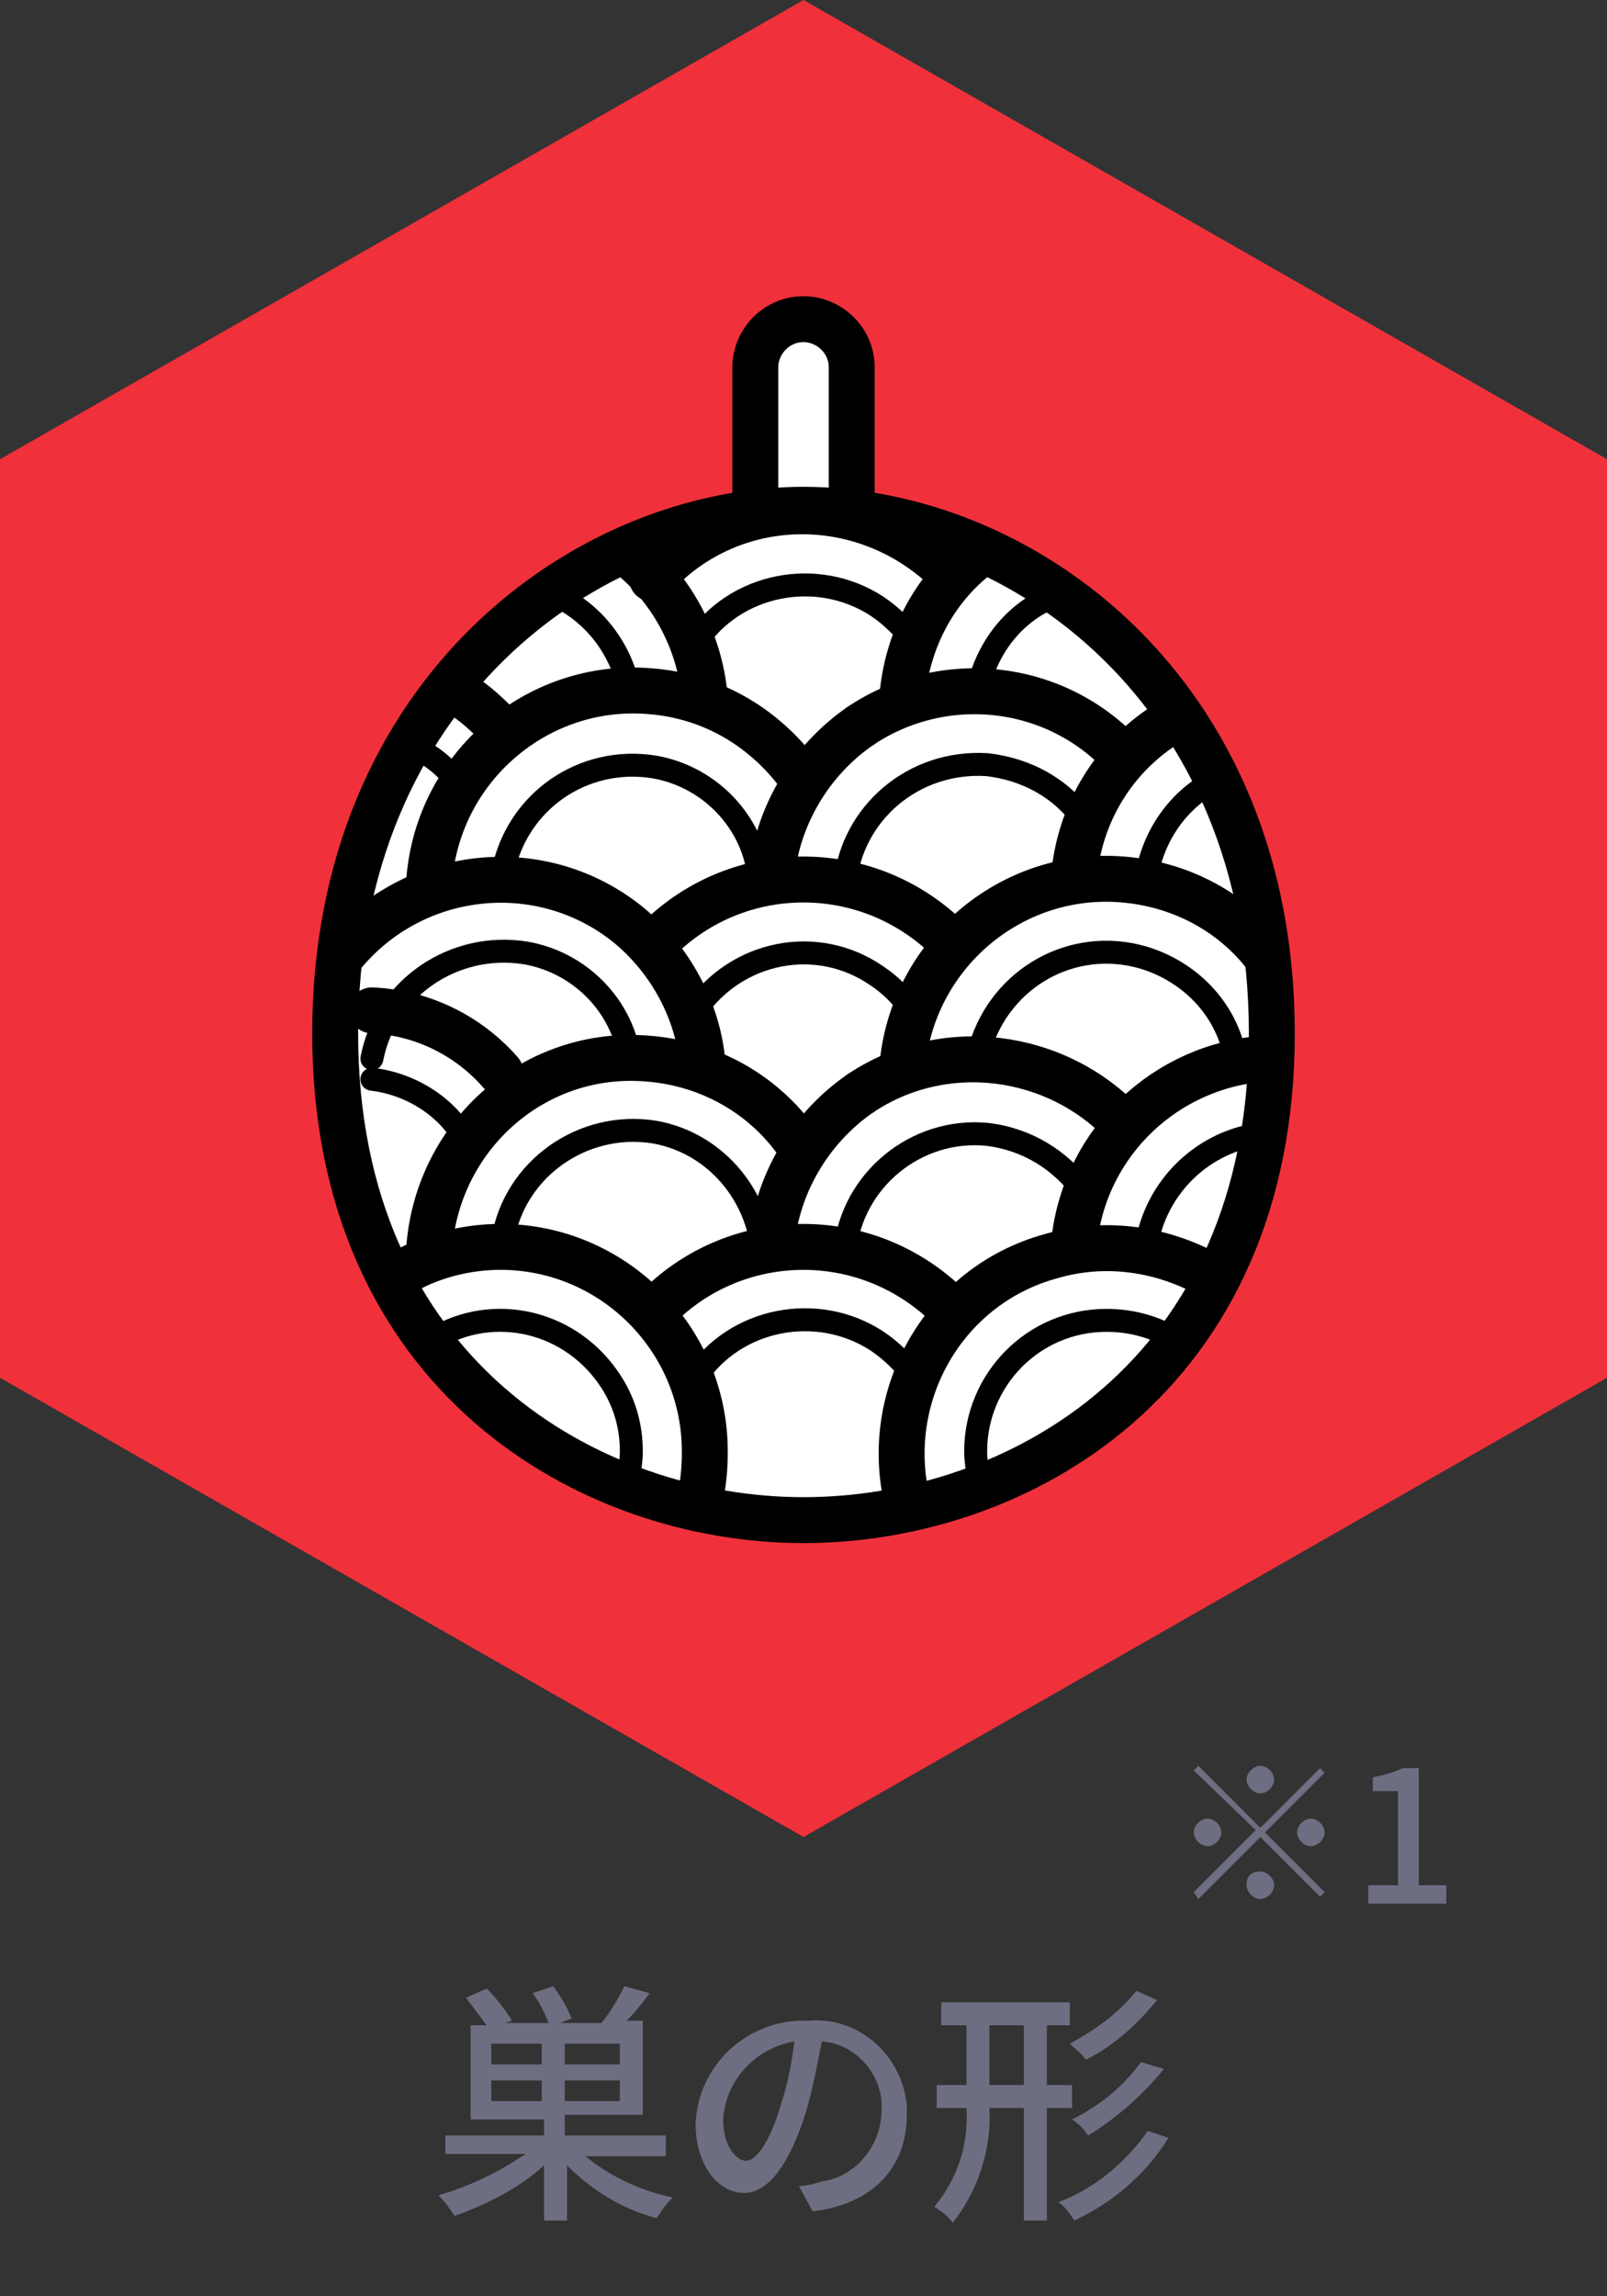 <?xml version="1.0" encoding="utf-8"?>
<!-- Generator: Adobe Illustrator 24.2.0, SVG Export Plug-In . SVG Version: 6.00 Build 0)  -->
<svg version="1.1" id="レイヤー_1" xmlns="http://www.w3.org/2000/svg" xmlns:xlink="http://www.w3.org/1999/xlink" x="0px"
	 y="0px" viewBox="0 0 70 100" style="enable-background:new 0 0 70 100;" xml:space="preserve">
<rect x="0" y="0" width="70" height="100" fill="#333333" stroke="none"/>
<style type="text/css">
	.st0{fill:#F0313B;}
	.st1{fill:#FFFFFF;}
	.st2{fill:none;stroke:#000000;stroke-width:2;stroke-linecap:round;stroke-linejoin:round;}
	.st3{fill:none;stroke:#000000;stroke-linecap:round;stroke-linejoin:round;}
	.st4{fill:#6E6E82;}
</style>
<path class="st0" d="M70,60V20L35,0L0,20v40l35,20L70,60z"/>
<path class="st1" d="M37.1,22.2V16c0-1.2-1-2.1-2.1-2.1l0,0c-1.2,0-2.1,1-2.1,2.1v6.3"/>
<path class="st1" d="M35,66.2c9.3,0,20.4-6.2,20.4-21.2S44.4,22.2,35,22.2S14.6,30.1,14.6,45S25.7,66.2,35,66.2z"/>
<path class="st2" d="M37.1,22.2V16c0-1.2-1-2.1-2.1-2.1l0,0c-1.2,0-2.1,1-2.1,2.1v6.3"/>
<path class="st2" d="M35,66.2c9.3,0,20.4-6.2,20.4-21.2S44.4,22.2,35,22.2S14.6,30.1,14.6,45S25.7,66.2,35,66.2z"/>
<path class="st2" d="M18.7,54.3c0.4-4.9,4.6-8.6,9.5-8.2c2.7,0.2,5.2,1.6,6.7,3.9"/>
<path class="st3" d="M21.9,54c0.5-3.1,3.5-5.2,6.6-4.7c2.3,0.4,4.1,2.2,4.6,4.5"/>
<path class="st3" d="M16.2,47c1.7,0.2,3.3,1.2,4.1,2.7"/>
<path class="st2" d="M16.2,44c2.2,0.1,4.2,1.1,5.6,2.7"/>
<path class="st2" d="M46.8,54c0.5-4.3,4-7.6,8.3-7.9"/>
<path class="st3" d="M49.9,54.5c0.3-2.6,2.3-4.7,4.9-5.1"/>
<path class="st3" d="M36.8,54.5c0.3-3.1,3.1-5.4,6.2-5.1c1.7,0.2,3.2,1.1,4.2,2.5"/>
<path class="st2" d="M37.5,47.6C41.1,45.2,46,45.8,49,49"/>
<path class="st2" d="M33.6,54.3c0.2-2.7,1.7-5.2,3.9-6.7"/>
<path class="st2" d="M28.4,57.2c3.3-3.6,8.9-3.9,12.6-0.6c0,0,0,0,0,0l0.3,0.3"/>
<path class="st3" d="M30.3,60c1.7-2.6,5.3-3.3,7.9-1.6c0,0,0,0,0,0c0.6,0.4,1.1,0.9,1.6,1.5"/>
<path class="st3" d="M42.7,64.7c-0.1-0.5-0.2-1-0.2-1.5c0-3.1,2.5-5.7,5.7-5.7c0,0,0,0,0,0c1.1,0,2.2,0.3,3.1,0.9"/>
<path class="st3" d="M18.6,58.5c2.6-1.8,6.1-1.1,7.9,1.5c0.7,1,1,2.1,1,3.2l0,0c0,0.5-0.1,1-0.2,1.5"/>
<path class="st2" d="M17.4,55.5c1.3-0.8,2.9-1.2,4.4-1.2c4.9,0,8.9,4,8.9,8.9c0,0,0,0,0,0v0.1c0,0.8-0.1,1.6-0.3,2.4"/>
<path class="st2" d="M39.6,65.7c-1.3-4.7,1.4-9.7,6.2-11c2.4-0.7,4.9-0.3,7,0.9"/>
<path class="st2" d="M18.7,38.3c0.4-4.9,4.7-8.6,9.6-8.2c2.7,0.2,5.1,1.6,6.7,3.9"/>
<path class="st3" d="M21.9,38c0.6-3.1,3.5-5.1,6.6-4.6c2.3,0.4,4.1,2.2,4.5,4.4"/>
<path class="st3" d="M18,32.5c1,0.5,1.8,1.2,2.3,2.2"/>
<path class="st2" d="M20,30.2c0.7,0.4,1.3,1,1.9,1.6"/>
<path class="st2" d="M46.8,38c0.3-2.8,1.9-5.3,4.4-6.7"/>
<path class="st3" d="M49.9,38.5c0.2-1.9,1.3-3.6,3-4.5"/>
<path class="st3" d="M36.8,38.5c0.3-3.1,3-5.4,6.2-5.2c1.7,0.2,3.2,1,4.2,2.4"/>
<path class="st2" d="M37.5,31.6C41.1,29.2,46,29.7,49,33"/>
<path class="st2" d="M33.6,38.3c0.2-2.7,1.7-5.2,3.9-6.7"/>
<path class="st2" d="M28.4,41.2c3.3-3.6,8.9-3.9,12.6-0.6c0,0,0,0,0,0c0.1,0.1,0.2,0.2,0.3,0.3"/>
<path class="st3" d="M30.3,44c1.8-2.6,5.3-3.3,7.9-1.5c0,0,0,0,0,0c0.6,0.4,1.1,0.9,1.5,1.5"/>
<path class="st2" d="M28.4,25.2c3.3-3.7,8.9-3.9,12.6-0.6c0,0,0,0,0,0l0,0l0.3,0.3"/>
<path class="st3" d="M30.3,28c1.7-2.6,5.3-3.3,7.9-1.6c0,0,0,0,0,0c0.6,0.4,1.1,0.9,1.6,1.5"/>
<path class="st3" d="M42.7,29.6c0.5-1.7,1.7-3.1,3.4-3.7"/>
<path class="st3" d="M23.9,25.8c1.8,0.7,3.1,2.3,3.5,4.2"/>
<path class="st2" d="M27.2,24c2,1.5,3.3,3.9,3.5,6.4"/>
<path class="st2" d="M39.3,30.4c0.2-2.5,1.4-4.8,3.4-6.3"/>
<path class="st2" d="M14.9,41.6c3.1-3.8,8.7-4.4,12.5-1.3c1.8,1.5,3,3.7,3.2,6"/>
<path class="st3" d="M16.2,46.1c0.6-3.1,3.6-5.1,6.7-4.6c2.3,0.4,4.1,2.2,4.5,4.4"/>
<path class="st2" d="M39.3,46.5c0.4-4.9,4.7-8.6,9.6-8.2c2.5,0.2,4.8,1.4,6.3,3.4"/>
<path class="st3" d="M42.7,45.6c0.9-3,4-4.8,7.1-3.9c2,0.6,3.6,2.2,4,4.3"/>
<path class="st4" d="M25.5,93.9c1.1,0.9,2.4,1.5,3.8,1.8c-0.3,0.3-0.5,0.6-0.7,0.9c-1.5-0.4-2.8-1.2-3.9-2.3v2.4h-1v-2.4
	c-1.1,1-2.5,1.7-3.9,2.2c-0.2-0.3-0.4-0.6-0.7-0.9c1.4-0.4,2.6-1,3.8-1.8h-3.5V93h4.3v-0.7h-3.2v-4.1h0.7c-0.3-0.4-0.6-0.8-0.9-1.2
	l0.9-0.4c0.4,0.4,0.8,0.9,1.1,1.4l-0.3,0.1h1.9c-0.2-0.5-0.4-0.9-0.7-1.3l0.9-0.3c0.3,0.4,0.6,0.9,0.8,1.4l-0.5,0.2h1.8
	c0.4-0.5,0.7-1,1-1.6l1.1,0.3c-0.3,0.4-0.6,0.8-1,1.2H28v4.1h-3.4V93H29v0.9H25.5z M23.6,89h-2.2v0.9h2.2V89z M23.6,91.5v-0.9h-2.2
	v0.9H23.6z M27,89h-2.4v0.9H27V89z M27,90.6h-2.4v0.9H27V90.6z"/>
<path class="st4" d="M34.8,95.2c0.3,0,0.7-0.1,1-0.2c1.5-0.2,2.6-1.6,2.6-3.1c0.1-1.5-1.1-2.9-2.6-3c-0.2,1-0.4,2.1-0.7,3.1
	c-0.7,2.2-1.6,3.5-2.7,3.5s-2.1-1.2-2.1-3c0.1-2.6,2.3-4.6,4.9-4.5c2.2-0.2,4.1,1.5,4.3,3.7c0,0.1,0,0.2,0,0.4
	c0,2.3-1.5,3.9-4.1,4.2L34.8,95.2z M34,91.7c0.3-0.9,0.5-1.9,0.6-2.8c-1.7,0.3-3,1.7-3.1,3.4c0,1.2,0.6,1.8,1,1.8S33.5,93.4,34,91.7
	z"/>
<path class="st4" d="M45.6,91.8v4.9h-1v-4.9h-1.5c0.1,1.8-0.5,3.6-1.6,5c-0.2-0.3-0.5-0.5-0.8-0.7c1-1.2,1.5-2.7,1.4-4.3h-1.3v-1
	h1.3v-2.6H41v-1h5.6v1h-1v2.6h1.1v1L45.6,91.8z M44.6,90.8v-2.6h-1.5v2.6L44.6,90.8z M50.9,93.1c-1,1.6-2.4,2.8-4.1,3.6
	c-0.2-0.3-0.4-0.6-0.7-0.8c1.6-0.6,2.9-1.7,3.9-3.1L50.9,93.1z M50.4,87.1c-0.9,1.1-1.9,2-3.1,2.6c-0.2-0.3-0.5-0.5-0.7-0.7
	c1.1-0.6,2.1-1.3,2.9-2.3L50.4,87.1z M50.7,90.1c-0.9,1.1-2,2.1-3.3,2.9c-0.2-0.3-0.4-0.5-0.7-0.7c1.2-0.6,2.2-1.4,3-2.5L50.7,90.1z
	"/>
<path class="st4" d="M54.9,79.6l2.6-2.6l0.2,0.2l-2.6,2.6l2.6,2.6l-0.2,0.2L54.9,80l-2.7,2.7L52,82.4l2.7-2.7L52,77.1l0.2-0.2
	L54.9,79.6z M53.2,79.8c0,0.3-0.3,0.6-0.6,0.6c-0.3,0-0.6-0.3-0.6-0.6c0-0.3,0.3-0.6,0.6-0.6h0C52.9,79.2,53.2,79.5,53.2,79.8z
	 M54.9,78.1c-0.3,0-0.6-0.3-0.6-0.6s0.3-0.6,0.6-0.6c0.3,0,0.6,0.3,0.6,0.6l0,0C55.5,77.8,55.2,78.1,54.9,78.1z M54.9,81.5
	c0.3,0,0.6,0.3,0.6,0.6s-0.3,0.6-0.6,0.6c-0.3,0-0.6-0.3-0.6-0.6l0,0C54.3,81.7,54.5,81.5,54.9,81.5z M56.5,79.8
	c0-0.3,0.3-0.6,0.6-0.6c0.3,0,0.6,0.3,0.6,0.6c0,0.3-0.3,0.6-0.6,0.6h0C56.8,80.4,56.5,80.1,56.5,79.8z"/>
<path class="st4" d="M59.6,82.1h1.3V78h-1.1v-0.6c0.5-0.1,0.9-0.2,1.3-0.4h0.7v5.1h1.2v0.8h-3.4V82.1z"/>
</svg>
